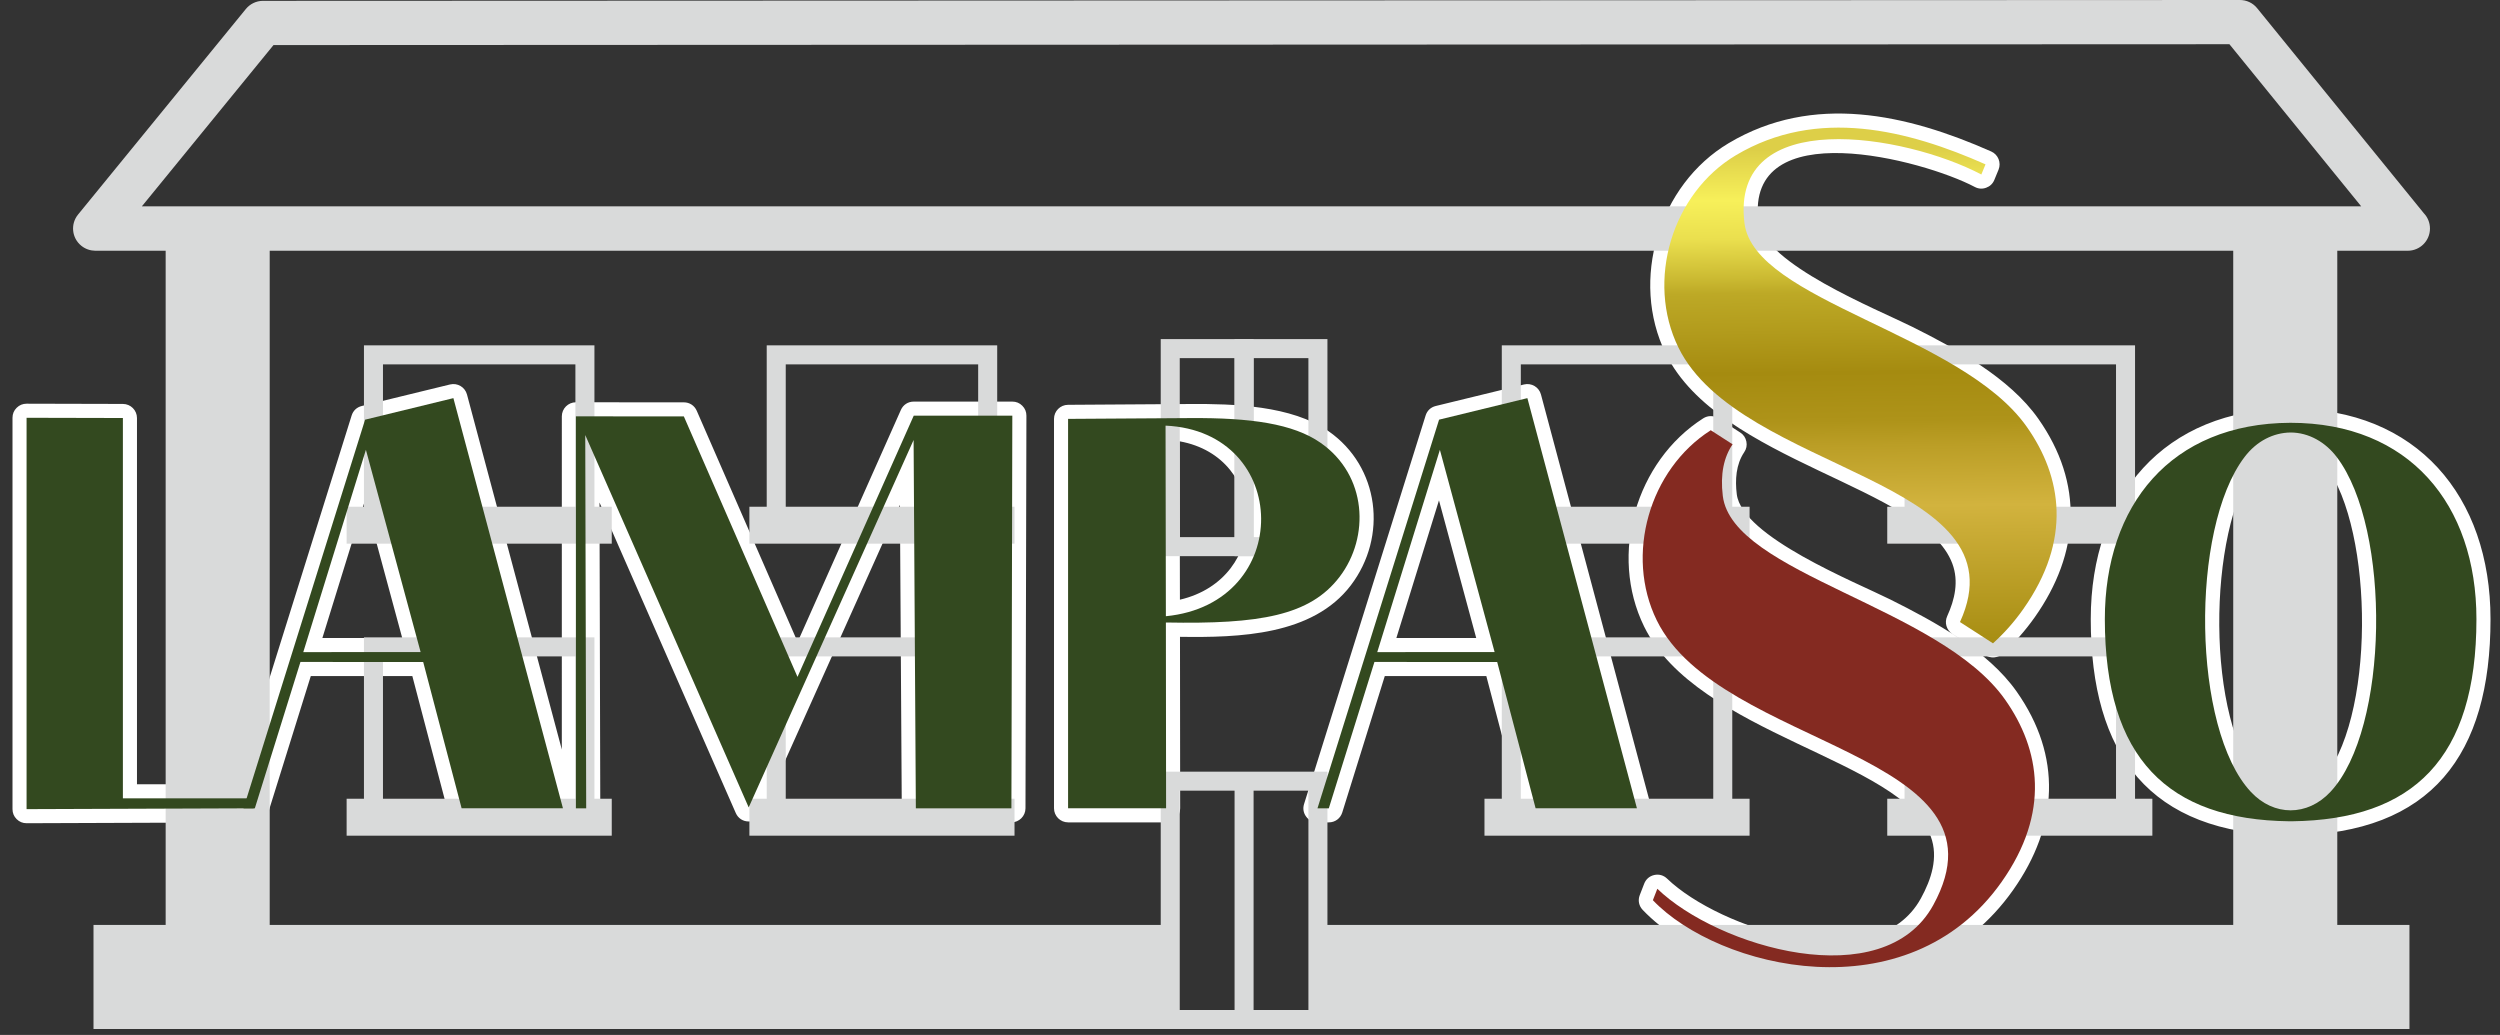 <?xml version="1.0" encoding="UTF-8"?> <svg xmlns="http://www.w3.org/2000/svg" width="186" height="77" viewBox="0 0 186 77" fill="none"><rect x="0" y="0" width="186" height="77" fill="#333333" stroke="none"/><path fill-rule="evenodd" clip-rule="evenodd" d="M18.877 61.185L1.981 61.248C1.692 61.249 1.443 61.146 1.238 60.943C1.033 60.738 0.93 60.489 0.93 60.201V31.083C0.93 30.794 1.033 30.545 1.238 30.341C1.443 30.138 1.691 30.035 1.98 30.035L9.146 30.053C9.722 30.054 10.191 30.524 10.191 31.1V58.347H17.578L26.163 30.91C26.276 30.55 26.548 30.296 26.915 30.206L33.485 28.604C34.037 28.469 34.597 28.802 34.744 29.351L41.799 55.765L41.8 30.976C41.8 30.399 42.27 29.928 42.848 29.929L50.879 29.934C51.304 29.934 51.667 30.172 51.838 30.562L59.343 47.764L67.025 30.5C67.197 30.114 67.558 29.879 67.982 29.879H75.317C75.607 29.879 75.855 29.982 76.059 30.186C76.263 30.39 76.366 30.64 76.365 30.929L76.296 60.141C76.294 60.716 75.824 61.185 75.248 61.185H68.139C67.564 61.185 67.095 60.718 67.092 60.144L66.954 37.561L56.658 60.5C56.484 60.887 56.121 61.121 55.698 61.118C55.275 61.117 54.914 60.88 54.743 60.492L44.603 37.388L44.661 60.135C44.661 60.424 44.559 60.672 44.355 60.877C44.151 61.082 43.903 61.185 43.613 61.185H42.846C42.674 61.185 42.511 61.143 42.367 61.068C42.221 61.143 42.059 61.182 41.883 61.182L34.344 61.183C33.861 61.183 33.454 60.868 33.331 60.401L30.678 50.301L23.124 50.297L19.959 60.449C19.82 60.894 19.425 61.185 18.959 61.185H18.877ZM29.926 47.468L27.155 37.226L23.984 47.469L29.926 47.468ZM155.552 46.063C155.552 36.931 161.004 30.427 170.409 30.409C179.812 30.391 185.294 36.933 185.294 46.063C185.294 56.138 180.925 62.021 170.542 62.15C170.507 62.151 170.471 62.151 170.436 62.151C170.392 62.151 170.348 62.151 170.303 62.15C159.921 62.021 155.552 56.137 155.552 46.063ZM170.418 33.225C169.357 33.232 168.459 33.807 167.83 34.634C164.206 39.398 164.076 53.765 168.231 58.204C169.525 59.587 171.321 59.586 172.615 58.204C176.77 53.766 176.641 39.397 173.016 34.634C172.395 33.817 171.471 33.218 170.418 33.225ZM87.791 47.38L87.804 60.136C87.804 60.424 87.701 60.673 87.498 60.877C87.294 61.082 87.045 61.184 86.757 61.184H79.465C78.888 61.184 78.418 60.714 78.418 60.137V31.165C78.418 30.591 78.883 30.122 79.458 30.118L88.543 30.058C91.774 30.036 96.089 30.167 98.84 32.079C102.644 34.723 103.251 39.933 100.502 43.548C97.668 47.276 92.208 47.444 87.791 47.38ZM87.766 32.834L87.786 44.617C94.521 43.041 94.396 34.028 87.766 32.834ZM110.583 50.301L103.029 50.297L99.864 60.449C99.725 60.894 99.33 61.185 98.864 61.185H98.021C97.677 61.185 97.381 61.035 97.177 60.757C96.973 60.48 96.919 60.153 97.021 59.825L106.067 30.91C106.18 30.55 106.452 30.296 106.819 30.206L113.389 28.604C113.941 28.469 114.502 28.802 114.648 29.351L122.799 59.865C122.886 60.189 122.823 60.506 122.618 60.773C122.413 61.04 122.124 61.182 121.788 61.182L114.249 61.183C113.766 61.183 113.358 60.868 113.236 60.401L110.583 50.301ZM109.831 47.468L107.06 37.226L103.889 47.469L109.831 47.468ZM149.774 66.221C146.323 71.112 140.968 73.288 135.087 72.977C130.695 72.745 125.314 70.945 122.217 67.697C121.93 67.397 121.848 66.984 121.998 66.597L122.328 65.745C122.459 65.408 122.726 65.178 123.08 65.1C123.432 65.023 123.771 65.119 124.032 65.37C127.893 69.097 139.554 72.975 142.918 66.831C143.684 65.433 144.231 63.8 143.649 62.233C141.513 56.482 126.275 54.685 122.32 46.609C119.699 41.257 121.706 34.323 126.717 31.126C127.07 30.901 127.496 30.902 127.848 31.13L129.471 32.177C129.717 32.335 129.871 32.561 129.93 32.847C129.988 33.134 129.934 33.402 129.77 33.644C129.153 34.555 129.085 35.707 129.216 36.769C129.605 39.934 138.067 43.318 140.642 44.603C143.928 46.244 147.888 48.394 150.04 51.455C153.416 56.257 153.162 61.419 149.774 66.221ZM151.385 45.923C150.685 46.915 149.881 47.83 148.978 48.642C148.621 48.962 148.113 49.004 147.71 48.743L145.255 47.159C144.815 46.876 144.653 46.321 144.871 45.844C145.438 44.604 145.744 43.254 145.255 41.937C143.119 36.186 127.886 34.385 123.931 26.31C121.255 20.847 123.403 13.75 128.623 10.645C134.914 6.904 141.884 8.498 148.146 11.27C148.665 11.5 148.906 12.102 148.691 12.627L148.38 13.382C148.264 13.665 148.056 13.864 147.768 13.968C147.481 14.073 147.193 14.052 146.923 13.909C143.063 11.871 129.835 8.386 130.827 16.471C131.216 19.636 139.679 23.02 142.253 24.305C145.539 25.945 149.499 28.096 151.652 31.157C155.027 35.958 154.772 41.12 151.385 45.923Z" fill="white"></path><path fill-rule="evenodd" clip-rule="evenodd" d="M166.152 17.624H173.894V76.557H166.152V17.624Z" fill="#D9DADA"></path><path d="M20.349 3.353L10.554 15.352H175.674L165.869 3.29L20.349 3.353ZM20.066 18.655V68.816H86.358V57.411H87.066H91.852H92.559H93.267H98.761V68.816H179.263V76.557H98.761H93.267H91.852H86.358H20.066H12.325H6.956V68.816H12.325V18.655H7.082C6.717 18.65 6.348 18.529 6.044 18.28C5.338 17.707 5.232 16.67 5.804 15.966L18.291 0.67C18.593 0.301 19.053 0.063 19.567 0.063L166.652 0C167.13 0 167.604 0.207 167.929 0.607L180.329 15.86C180.615 16.157 180.789 16.559 180.789 17.004C180.789 17.915 180.049 18.655 179.138 18.655H20.066ZM91.852 75.142V58.827H87.773V75.142H91.852ZM97.346 58.827H93.267V75.142H97.346V58.827Z" fill="#D9DADA"></path><path fill-rule="evenodd" clip-rule="evenodd" d="M25.789 40.449H45.514V37.701H44.226V25.694H27.785H27.078V37.701H25.789V40.449ZM42.81 37.701H28.493V27.11H42.81V37.701Z" fill="#D9DADA"></path><path fill-rule="evenodd" clip-rule="evenodd" d="M55.755 40.449H75.48V37.701H74.192V25.694H57.751H57.044V37.701H55.755V40.449ZM72.776 37.701H58.459V27.11H72.776V37.701Z" fill="#D9DADA"></path><path fill-rule="evenodd" clip-rule="evenodd" d="M110.445 40.449H130.169V37.701H128.881V25.694H112.441H111.733V37.701H110.445V40.449ZM127.466 37.701H113.149V27.11H127.466V37.701Z" fill="#D9DADA"></path><path fill-rule="evenodd" clip-rule="evenodd" d="M140.411 40.449H160.136V37.701H158.847V25.694H142.407H141.699V37.701H140.411V40.449ZM157.432 37.701H143.115V27.11H157.432V37.701Z" fill="#D9DADA"></path><path fill-rule="evenodd" clip-rule="evenodd" d="M25.789 62.175H45.514V59.426H44.226V47.42H27.785H27.078V59.426H25.789V62.175ZM42.81 59.426H28.493V48.836H42.81V59.426Z" fill="#D9DADA"></path><path fill-rule="evenodd" clip-rule="evenodd" d="M55.755 62.175H75.48V59.426H74.192V47.42H57.751H57.044V59.426H55.755V62.175ZM72.776 59.426H58.459V48.836H72.776V59.426Z" fill="#D9DADA"></path><path fill-rule="evenodd" clip-rule="evenodd" d="M110.445 62.175H130.169V59.426H128.881V47.42H112.441H111.733V59.426H110.445V62.175ZM127.466 59.426H113.149V48.836H127.466V59.426Z" fill="#D9DADA"></path><path fill-rule="evenodd" clip-rule="evenodd" d="M140.411 62.175H160.136V59.426H158.847V47.42H142.407H141.699V59.426H140.411V62.175ZM157.432 59.426H143.115V48.836H157.432V59.426Z" fill="#D9DADA"></path><path d="M87.066 25.229H93.267V41.378H86.358V25.229H87.066ZM91.852 26.645H87.773V39.962H91.852V26.645Z" fill="#D9DADA"></path><path d="M92.559 25.229H98.761V41.378H91.852V25.229H92.559ZM97.345 26.645H93.267V39.962H97.345V26.645Z" fill="#D9DADA"></path><path d="M170.435 61.104C170.395 61.104 170.356 61.103 170.316 61.103C161.316 60.991 156.6 56.439 156.6 46.063C156.6 37.615 161.491 31.49 170.411 31.456C179.238 31.456 184.247 37.52 184.247 46.063C184.247 56.439 179.53 60.991 170.529 61.103C170.499 61.103 170.467 61.104 170.435 61.104ZM170.411 32.178C169.158 32.197 167.917 32.79 166.996 34C162.922 39.354 163.095 54.251 167.467 58.919C169.174 60.746 171.671 60.744 173.38 58.919C177.75 54.251 177.925 39.354 173.85 34C173.026 32.916 171.797 32.178 170.411 32.178Z" fill="#33491F"></path><path d="M86.717 31.667L86.741 45.847C96.299 44.911 96.089 32.092 86.717 31.667ZM86.742 46.314L86.757 60.137H79.465V31.165L88.549 31.105C93.059 31.076 96.203 31.522 98.243 32.939C101.727 35.36 101.922 39.949 99.669 42.913C97.466 45.809 93.721 46.447 86.742 46.314Z" fill="#33491F"></path><path d="M68.139 60.138L67.972 32.736L55.703 60.071L43.543 32.368L43.613 60.138H42.846L42.847 30.976L50.878 30.981L59.334 50.361L67.982 30.926H75.317L75.249 60.138H68.139Z" fill="#33491F"></path><path d="M34.344 60.136L31.486 49.254L22.354 49.249L18.96 60.138H18.116L27.163 31.223L33.732 29.621L41.883 60.135L34.344 60.136ZM31.294 48.514L27.223 33.467L22.564 48.517L31.294 48.514Z" fill="#33491F"></path><path d="M1.977 60.2V31.083L9.143 31.1V59.394H18.831L18.873 60.138L1.977 60.2Z" fill="#33491F"></path><path d="M114.249 60.136L111.391 49.254L102.258 49.249L98.864 60.138H98.021L107.067 31.223L113.637 29.621L121.787 60.135L114.249 60.136ZM111.199 48.514L107.128 33.467L102.468 48.517L111.199 48.514Z" fill="#33491F"></path><path d="M148.918 65.617C141.911 75.547 127.836 72.072 122.974 66.975L123.305 66.124C127.797 70.46 140.126 74.111 143.837 67.334C150.092 55.909 127.948 55.715 123.261 46.148C120.884 41.292 122.702 34.93 127.28 32.009L128.904 33.056C128.264 33.999 127.975 35.258 128.176 36.897C128.887 42.685 144.324 45.141 149.183 52.058C151.798 55.773 152.56 60.454 148.918 65.617Z" fill="#842A21"></path><path fill-rule="evenodd" clip-rule="evenodd" d="M150.529 45.319C149.842 46.293 149.086 47.137 148.278 47.864L145.823 46.28C150.705 35.6 129.453 35.201 124.872 25.85C122.449 20.9 124.385 14.386 129.158 11.545C135.214 7.945 141.961 9.677 147.722 12.228L147.412 12.983C141.751 9.995 128.706 7.791 129.788 16.599C130.498 22.387 145.935 24.843 150.795 31.759C153.409 35.475 154.171 40.156 150.529 45.319Z" fill="url(#paint0_linear_1_152)"></path><defs><linearGradient id="paint0_linear_1_152" x1="140.505" y1="11.04" x2="140.922" y2="47.864" gradientUnits="userSpaceOnUse"><stop stop-color="#DDCF48"></stop><stop offset="0.102" stop-color="#F7F05A"></stop><stop offset="0.18" stop-color="#EADF4E"></stop><stop offset="0.259" stop-color="#CBBA32"></stop><stop offset="0.29" stop-color="#BDA926"></stop><stop offset="0.369" stop-color="#B29B1C"></stop><stop offset="0.451" stop-color="#A58B10"></stop><stop offset="0.549" stop-color="#AE9319"></stop><stop offset="0.6" stop-color="#BB9E26"></stop><stop offset="0.722" stop-color="#D2B33E"></stop><stop offset="1" stop-color="#A78D12"></stop></linearGradient></defs></svg> 